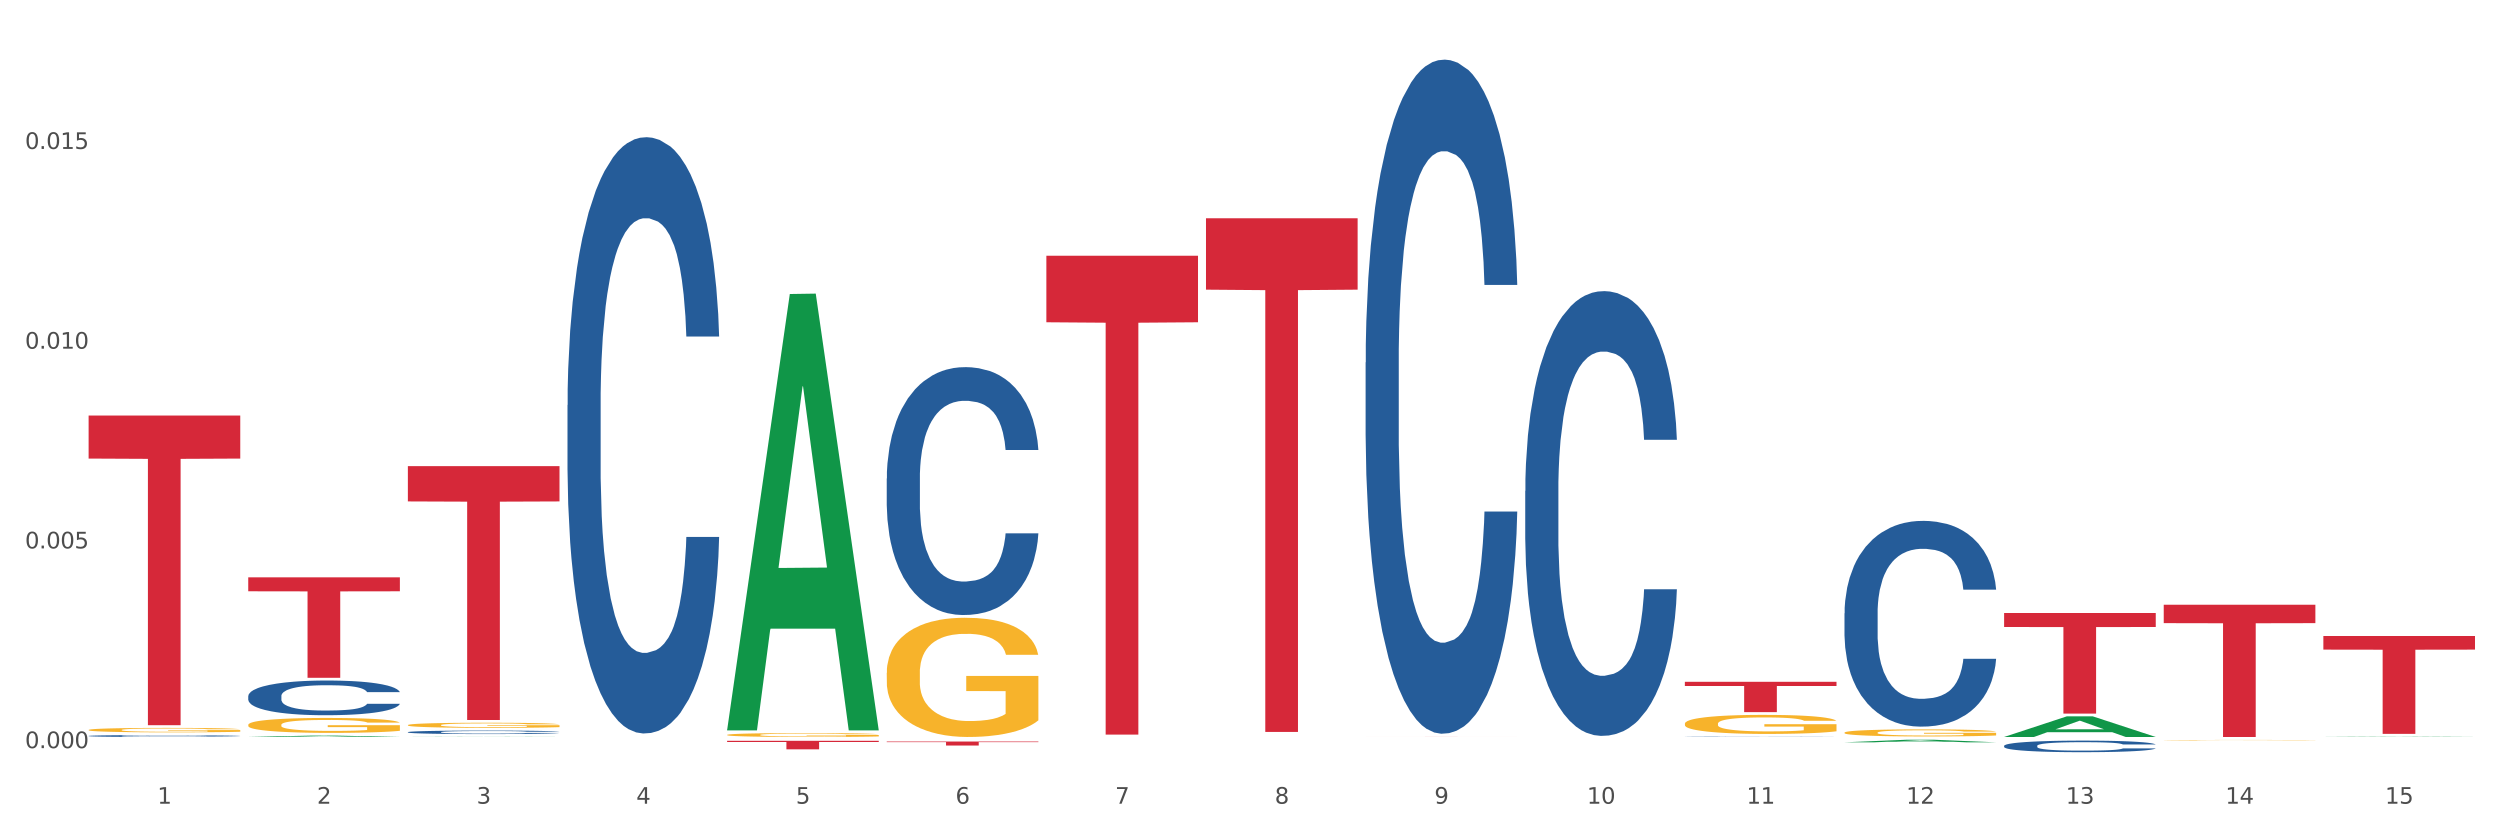 <?xml version="1.0" encoding="utf-8" standalone="no"?>
<!DOCTYPE svg PUBLIC "-//W3C//DTD SVG 1.1//EN"
  "http://www.w3.org/Graphics/SVG/1.1/DTD/svg11.dtd">
<svg xmlns:xlink="http://www.w3.org/1999/xlink" width="1080pt" height="360pt" viewBox="0 0 1080 360" xmlns="http://www.w3.org/2000/svg" version="1.1">
 <rect x="0" y="0" width="1080" height="360" fill="#333333" stroke="none"/>
 <defs>
  <style type="text/css">*{stroke-linejoin: round; stroke-linecap: butt}</style>
 </defs>
 <g id="figure_1">
  <g id="patch_1">
   <path d="M 0 360 
L 1080 360 
L 1080 0 
L 0 0 
z
" style="fill: #ffffff; stroke: #ffffff; stroke-linejoin: miter"/>
  </g>
  <g id="axes_1">
   <g id="matplotlib.axis_1">
    <g id="xtick_1">
     <g id="text_1">
      <!-- 1 -->
      <g style="fill: #4d4d4d" transform="translate(67.984 347.204) scale(0.096 -0.096)">
       <defs>
        <path id="DejaVuSans-31" d="M 794 531 
L 1825 531 
L 1825 4091 
L 703 3866 
L 703 4441 
L 1819 4666 
L 2450 4666 
L 2450 531 
L 3481 531 
L 3481 0 
L 794 0 
L 794 531 
z
" transform="scale(0.016)"/>
       </defs>
       <use xlink:href="#DejaVuSans-31"/>
      </g>
     </g>
    </g>
    <g id="xtick_2">
     <g id="text_2">
      <!-- 2 -->
      <g style="fill: #4d4d4d" transform="translate(136.942 347.204) scale(0.096 -0.096)">
       <defs>
        <path id="DejaVuSans-32" d="M 1228 531 
L 3431 531 
L 3431 0 
L 469 0 
L 469 531 
Q 828 903 1448 1529 
Q 2069 2156 2228 2338 
Q 2531 2678 2651 2914 
Q 2772 3150 2772 3378 
Q 2772 3750 2511 3984 
Q 2250 4219 1831 4219 
Q 1534 4219 1204 4116 
Q 875 4013 500 3803 
L 500 4441 
Q 881 4594 1212 4672 
Q 1544 4750 1819 4750 
Q 2544 4750 2975 4387 
Q 3406 4025 3406 3419 
Q 3406 3131 3298 2873 
Q 3191 2616 2906 2266 
Q 2828 2175 2409 1742 
Q 1991 1309 1228 531 
z
" transform="scale(0.016)"/>
       </defs>
       <use xlink:href="#DejaVuSans-32"/>
      </g>
     </g>
    </g>
    <g id="xtick_3">
     <g id="text_3">
      <!-- 3 -->
      <g style="fill: #4d4d4d" transform="translate(205.899 347.204) scale(0.096 -0.096)">
       <defs>
        <path id="DejaVuSans-33" d="M 2597 2516 
Q 3050 2419 3304 2112 
Q 3559 1806 3559 1356 
Q 3559 666 3084 287 
Q 2609 -91 1734 -91 
Q 1441 -91 1130 -33 
Q 819 25 488 141 
L 488 750 
Q 750 597 1062 519 
Q 1375 441 1716 441 
Q 2309 441 2620 675 
Q 2931 909 2931 1356 
Q 2931 1769 2642 2001 
Q 2353 2234 1838 2234 
L 1294 2234 
L 1294 2753 
L 1863 2753 
Q 2328 2753 2575 2939 
Q 2822 3125 2822 3475 
Q 2822 3834 2567 4026 
Q 2313 4219 1838 4219 
Q 1578 4219 1281 4162 
Q 984 4106 628 3988 
L 628 4550 
Q 988 4650 1302 4700 
Q 1616 4750 1894 4750 
Q 2613 4750 3031 4423 
Q 3450 4097 3450 3541 
Q 3450 3153 3228 2886 
Q 3006 2619 2597 2516 
z
" transform="scale(0.016)"/>
       </defs>
       <use xlink:href="#DejaVuSans-33"/>
      </g>
     </g>
    </g>
    <g id="xtick_4">
     <g id="text_4">
      <!-- 4 -->
      <g style="fill: #4d4d4d" transform="translate(274.857 347.204) scale(0.096 -0.096)">
       <defs>
        <path id="DejaVuSans-34" d="M 2419 4116 
L 825 1625 
L 2419 1625 
L 2419 4116 
z
M 2253 4666 
L 3047 4666 
L 3047 1625 
L 3713 1625 
L 3713 1100 
L 3047 1100 
L 3047 0 
L 2419 0 
L 2419 1100 
L 313 1100 
L 313 1709 
L 2253 4666 
z
" transform="scale(0.016)"/>
       </defs>
       <use xlink:href="#DejaVuSans-34"/>
      </g>
     </g>
    </g>
    <g id="xtick_5">
     <g id="text_5">
      <!-- 5 -->
      <g style="fill: #4d4d4d" transform="translate(343.815 347.204) scale(0.096 -0.096)">
       <defs>
        <path id="DejaVuSans-35" d="M 691 4666 
L 3169 4666 
L 3169 4134 
L 1269 4134 
L 1269 2991 
Q 1406 3038 1543 3061 
Q 1681 3084 1819 3084 
Q 2600 3084 3056 2656 
Q 3513 2228 3513 1497 
Q 3513 744 3044 326 
Q 2575 -91 1722 -91 
Q 1428 -91 1123 -41 
Q 819 9 494 109 
L 494 744 
Q 775 591 1075 516 
Q 1375 441 1709 441 
Q 2250 441 2565 725 
Q 2881 1009 2881 1497 
Q 2881 1984 2565 2268 
Q 2250 2553 1709 2553 
Q 1456 2553 1204 2497 
Q 953 2441 691 2322 
L 691 4666 
z
" transform="scale(0.016)"/>
       </defs>
       <use xlink:href="#DejaVuSans-35"/>
      </g>
     </g>
    </g>
    <g id="xtick_6">
     <g id="text_6">
      <!-- 6 -->
      <g style="fill: #4d4d4d" transform="translate(412.772 347.204) scale(0.096 -0.096)">
       <defs>
        <path id="DejaVuSans-36" d="M 2113 2584 
Q 1688 2584 1439 2293 
Q 1191 2003 1191 1497 
Q 1191 994 1439 701 
Q 1688 409 2113 409 
Q 2538 409 2786 701 
Q 3034 994 3034 1497 
Q 3034 2003 2786 2293 
Q 2538 2584 2113 2584 
z
M 3366 4563 
L 3366 3988 
Q 3128 4100 2886 4159 
Q 2644 4219 2406 4219 
Q 1781 4219 1451 3797 
Q 1122 3375 1075 2522 
Q 1259 2794 1537 2939 
Q 1816 3084 2150 3084 
Q 2853 3084 3261 2657 
Q 3669 2231 3669 1497 
Q 3669 778 3244 343 
Q 2819 -91 2113 -91 
Q 1303 -91 875 529 
Q 447 1150 447 2328 
Q 447 3434 972 4092 
Q 1497 4750 2381 4750 
Q 2619 4750 2861 4703 
Q 3103 4656 3366 4563 
z
" transform="scale(0.016)"/>
       </defs>
       <use xlink:href="#DejaVuSans-36"/>
      </g>
     </g>
    </g>
    <g id="xtick_7">
     <g id="text_7">
      <!-- 7 -->
      <g style="fill: #4d4d4d" transform="translate(481.73 347.204) scale(0.096 -0.096)">
       <defs>
        <path id="DejaVuSans-37" d="M 525 4666 
L 3525 4666 
L 3525 4397 
L 1831 0 
L 1172 0 
L 2766 4134 
L 525 4134 
L 525 4666 
z
" transform="scale(0.016)"/>
       </defs>
       <use xlink:href="#DejaVuSans-37"/>
      </g>
     </g>
    </g>
    <g id="xtick_8">
     <g id="text_8">
      <!-- 8 -->
      <g style="fill: #4d4d4d" transform="translate(550.688 347.204) scale(0.096 -0.096)">
       <defs>
        <path id="DejaVuSans-38" d="M 2034 2216 
Q 1584 2216 1326 1975 
Q 1069 1734 1069 1313 
Q 1069 891 1326 650 
Q 1584 409 2034 409 
Q 2484 409 2743 651 
Q 3003 894 3003 1313 
Q 3003 1734 2745 1975 
Q 2488 2216 2034 2216 
z
M 1403 2484 
Q 997 2584 770 2862 
Q 544 3141 544 3541 
Q 544 4100 942 4425 
Q 1341 4750 2034 4750 
Q 2731 4750 3128 4425 
Q 3525 4100 3525 3541 
Q 3525 3141 3298 2862 
Q 3072 2584 2669 2484 
Q 3125 2378 3379 2068 
Q 3634 1759 3634 1313 
Q 3634 634 3220 271 
Q 2806 -91 2034 -91 
Q 1263 -91 848 271 
Q 434 634 434 1313 
Q 434 1759 690 2068 
Q 947 2378 1403 2484 
z
M 1172 3481 
Q 1172 3119 1398 2916 
Q 1625 2713 2034 2713 
Q 2441 2713 2670 2916 
Q 2900 3119 2900 3481 
Q 2900 3844 2670 4047 
Q 2441 4250 2034 4250 
Q 1625 4250 1398 4047 
Q 1172 3844 1172 3481 
z
" transform="scale(0.016)"/>
       </defs>
       <use xlink:href="#DejaVuSans-38"/>
      </g>
     </g>
    </g>
    <g id="xtick_9">
     <g id="text_9">
      <!-- 9 -->
      <g style="fill: #4d4d4d" transform="translate(619.645 347.204) scale(0.096 -0.096)">
       <defs>
        <path id="DejaVuSans-39" d="M 703 97 
L 703 672 
Q 941 559 1184 500 
Q 1428 441 1663 441 
Q 2288 441 2617 861 
Q 2947 1281 2994 2138 
Q 2813 1869 2534 1725 
Q 2256 1581 1919 1581 
Q 1219 1581 811 2004 
Q 403 2428 403 3163 
Q 403 3881 828 4315 
Q 1253 4750 1959 4750 
Q 2769 4750 3195 4129 
Q 3622 3509 3622 2328 
Q 3622 1225 3098 567 
Q 2575 -91 1691 -91 
Q 1453 -91 1209 -44 
Q 966 3 703 97 
z
M 1959 2075 
Q 2384 2075 2632 2365 
Q 2881 2656 2881 3163 
Q 2881 3666 2632 3958 
Q 2384 4250 1959 4250 
Q 1534 4250 1286 3958 
Q 1038 3666 1038 3163 
Q 1038 2656 1286 2365 
Q 1534 2075 1959 2075 
z
" transform="scale(0.016)"/>
       </defs>
       <use xlink:href="#DejaVuSans-39"/>
      </g>
     </g>
    </g>
    <g id="xtick_10">
     <g id="text_10">
      <!-- 10 -->
      <g style="fill: #4d4d4d" transform="translate(685.549 347.204) scale(0.096 -0.096)">
       <defs>
        <path id="DejaVuSans-30" d="M 2034 4250 
Q 1547 4250 1301 3770 
Q 1056 3291 1056 2328 
Q 1056 1369 1301 889 
Q 1547 409 2034 409 
Q 2525 409 2770 889 
Q 3016 1369 3016 2328 
Q 3016 3291 2770 3770 
Q 2525 4250 2034 4250 
z
M 2034 4750 
Q 2819 4750 3233 4129 
Q 3647 3509 3647 2328 
Q 3647 1150 3233 529 
Q 2819 -91 2034 -91 
Q 1250 -91 836 529 
Q 422 1150 422 2328 
Q 422 3509 836 4129 
Q 1250 4750 2034 4750 
z
" transform="scale(0.016)"/>
       </defs>
       <use xlink:href="#DejaVuSans-31"/>
       <use xlink:href="#DejaVuSans-30" transform="translate(63.623 0)"/>
      </g>
     </g>
    </g>
    <g id="xtick_11">
     <g id="text_11">
      <!-- 11 -->
      <g style="fill: #4d4d4d" transform="translate(754.506 347.204) scale(0.096 -0.096)">
       <use xlink:href="#DejaVuSans-31"/>
       <use xlink:href="#DejaVuSans-31" transform="translate(63.623 0)"/>
      </g>
     </g>
    </g>
    <g id="xtick_12">
     <g id="text_12">
      <!-- 12 -->
      <g style="fill: #4d4d4d" transform="translate(823.464 347.204) scale(0.096 -0.096)">
       <use xlink:href="#DejaVuSans-31"/>
       <use xlink:href="#DejaVuSans-32" transform="translate(63.623 0)"/>
      </g>
     </g>
    </g>
    <g id="xtick_13">
     <g id="text_13">
      <!-- 13 -->
      <g style="fill: #4d4d4d" transform="translate(892.422 347.204) scale(0.096 -0.096)">
       <use xlink:href="#DejaVuSans-31"/>
       <use xlink:href="#DejaVuSans-33" transform="translate(63.623 0)"/>
      </g>
     </g>
    </g>
    <g id="xtick_14">
     <g id="text_14">
      <!-- 14 -->
      <g style="fill: #4d4d4d" transform="translate(961.379 347.204) scale(0.096 -0.096)">
       <use xlink:href="#DejaVuSans-31"/>
       <use xlink:href="#DejaVuSans-34" transform="translate(63.623 0)"/>
      </g>
     </g>
    </g>
    <g id="xtick_15">
     <g id="text_15">
      <!-- 15 -->
      <g style="fill: #4d4d4d" transform="translate(1030.337 347.204) scale(0.096 -0.096)">
       <use xlink:href="#DejaVuSans-31"/>
       <use xlink:href="#DejaVuSans-35" transform="translate(63.623 0)"/>
      </g>
     </g>
    </g>
    <g id="xtick_16"/>
    <g id="xtick_17"/>
    <g id="xtick_18"/>
    <g id="xtick_19"/>
    <g id="xtick_20"/>
    <g id="xtick_21"/>
    <g id="xtick_22"/>
    <g id="xtick_23"/>
    <g id="xtick_24"/>
    <g id="xtick_25"/>
    <g id="xtick_26"/>
    <g id="xtick_27"/>
    <g id="xtick_28"/>
    <g id="xtick_29"/>
   </g>
   <g id="matplotlib.axis_2">
    <g id="ytick_1">
     <g id="text_16">
      <!-- 0.000 -->
      <g style="fill: #4d4d4d" transform="translate(10.8 323.199) scale(0.096 -0.096)">
       <defs>
        <path id="DejaVuSans-2e" d="M 684 794 
L 1344 794 
L 1344 0 
L 684 0 
L 684 794 
z
" transform="scale(0.016)"/>
       </defs>
       <use xlink:href="#DejaVuSans-30"/>
       <use xlink:href="#DejaVuSans-2e" transform="translate(63.623 0)"/>
       <use xlink:href="#DejaVuSans-30" transform="translate(95.41 0)"/>
       <use xlink:href="#DejaVuSans-30" transform="translate(159.033 0)"/>
       <use xlink:href="#DejaVuSans-30" transform="translate(222.656 0)"/>
      </g>
     </g>
    </g>
    <g id="ytick_2">
     <g id="text_17">
      <!-- 0.005 -->
      <g style="fill: #4d4d4d" transform="translate(10.8 236.915) scale(0.096 -0.096)">
       <use xlink:href="#DejaVuSans-30"/>
       <use xlink:href="#DejaVuSans-2e" transform="translate(63.623 0)"/>
       <use xlink:href="#DejaVuSans-30" transform="translate(95.41 0)"/>
       <use xlink:href="#DejaVuSans-30" transform="translate(159.033 0)"/>
       <use xlink:href="#DejaVuSans-35" transform="translate(222.656 0)"/>
      </g>
     </g>
    </g>
    <g id="ytick_3">
     <g id="text_18">
      <!-- 0.010 -->
      <g style="fill: #4d4d4d" transform="translate(10.8 150.631) scale(0.096 -0.096)">
       <use xlink:href="#DejaVuSans-30"/>
       <use xlink:href="#DejaVuSans-2e" transform="translate(63.623 0)"/>
       <use xlink:href="#DejaVuSans-30" transform="translate(95.41 0)"/>
       <use xlink:href="#DejaVuSans-31" transform="translate(159.033 0)"/>
       <use xlink:href="#DejaVuSans-30" transform="translate(222.656 0)"/>
      </g>
     </g>
    </g>
    <g id="ytick_4">
     <g id="text_19">
      <!-- 0.015 -->
      <g style="fill: #4d4d4d" transform="translate(10.8 64.347) scale(0.096 -0.096)">
       <use xlink:href="#DejaVuSans-30"/>
       <use xlink:href="#DejaVuSans-2e" transform="translate(63.623 0)"/>
       <use xlink:href="#DejaVuSans-30" transform="translate(95.41 0)"/>
       <use xlink:href="#DejaVuSans-31" transform="translate(159.033 0)"/>
       <use xlink:href="#DejaVuSans-35" transform="translate(222.656 0)"/>
      </g>
     </g>
    </g>
    <g id="ytick_5"/>
    <g id="ytick_6"/>
    <g id="ytick_7"/>
    <g id="ytick_8"/>
   </g>
   <g id="PolyCollection_1">
    <path d="M 107.241 318.375 
L 107.308 318.375 
L 134.323 317.782 
L 145.533 317.781 
L 172.75 318.376 
L 159.784 318.376 
L 153.908 318.238 
L 126.016 318.238 
L 125.813 318.24 
L 120.14 318.376 
L 107.241 318.376 
L 107.241 318.375 
L 129.527 318.155 
L 150.396 318.155 
L 140.063 317.908 
L 139.928 317.907 
L 139.793 317.909 
L 129.46 318.155 
L 129.527 318.155 
L 107.241 318.375 
z
" clip-path="url(#p878bf3e646)" style="fill: #109648"/>
    <path d="M 107.241 300.722 
L 107.318 300.708 
L 107.318 300.325 
L 107.55 299.805 
L 108.402 298.846 
L 109.486 298.121 
L 111.345 297.272 
L 112.351 296.916 
L 113.668 296.519 
L 116.378 295.876 
L 119.475 295.328 
L 121.644 295.027 
L 123.27 294.835 
L 126.909 294.493 
L 129 294.342 
L 131.168 294.219 
L 133.026 294.137 
L 136.124 294.041 
L 138.602 294 
L 141.467 293.986 
L 143.867 294 
L 147.042 294.055 
L 151.688 294.219 
L 153.469 294.315 
L 155.87 294.479 
L 158.348 294.698 
L 160.361 294.917 
L 162.684 295.232 
L 165.084 295.643 
L 167.407 296.163 
L 169.034 296.642 
L 170.35 297.149 
L 171.511 297.765 
L 172.363 298.436 
L 172.75 298.997 
L 158.58 298.997 
L 158.193 298.491 
L 157.418 297.943 
L 156.644 297.573 
L 155.792 297.272 
L 154.476 296.93 
L 153.314 296.711 
L 151.378 296.451 
L 149.597 296.286 
L 148.126 296.191 
L 146.345 296.108 
L 142.551 296.026 
L 139.841 296.026 
L 138.137 296.054 
L 136.046 296.122 
L 134.265 296.218 
L 132.175 296.382 
L 130.549 296.56 
L 128.922 296.793 
L 127.993 296.957 
L 126.599 297.258 
L 125.67 297.505 
L 124.431 297.929 
L 123.734 298.23 
L 122.495 299.011 
L 121.953 299.586 
L 121.721 299.983 
L 121.566 300.421 
L 121.566 302.557 
L 122.031 303.515 
L 122.418 303.926 
L 123.037 304.391 
L 124.199 304.994 
L 125.902 305.582 
L 127.683 306.007 
L 129.155 306.267 
L 130.549 306.459 
L 131.942 306.609 
L 133.646 306.746 
L 135.04 306.828 
L 137.13 306.91 
L 139.608 306.951 
L 141.544 306.951 
L 145.493 306.883 
L 147.274 306.814 
L 148.978 306.719 
L 150.836 306.568 
L 152.308 306.404 
L 153.159 306.281 
L 154.553 306.02 
L 155.637 305.747 
L 156.567 305.432 
L 157.186 305.158 
L 157.883 304.747 
L 158.425 304.282 
L 158.58 304.035 
L 172.75 304.035 
L 172.441 304.528 
L 171.899 305.007 
L 170.815 305.651 
L 169.963 306.02 
L 168.646 306.472 
L 167.253 306.856 
L 165.317 307.28 
L 163.536 307.595 
L 161.677 307.869 
L 159.664 308.115 
L 156.025 308.457 
L 154.708 308.553 
L 151.92 308.717 
L 149.752 308.813 
L 146.577 308.909 
L 143.325 308.964 
L 139.918 308.978 
L 136.898 308.95 
L 133.568 308.868 
L 131.478 308.786 
L 129.155 308.663 
L 126.444 308.471 
L 123.889 308.238 
L 121.489 307.964 
L 119.243 307.65 
L 117.152 307.294 
L 114.442 306.705 
L 112.429 306.13 
L 110.958 305.596 
L 109.951 305.144 
L 108.944 304.569 
L 108.402 304.172 
L 107.55 303.214 
L 107.241 302.324 
L 107.241 300.722 
z
" clip-path="url(#p878bf3e646)" style="fill: #255c99"/>
    <path d="M 38.283 317.922 
L 38.36 317.922 
L 38.36 317.901 
L 38.593 317.872 
L 39.445 317.819 
L 40.529 317.779 
L 42.387 317.733 
L 43.394 317.713 
L 44.71 317.691 
L 47.42 317.656 
L 50.518 317.626 
L 52.686 317.609 
L 54.312 317.599 
L 57.951 317.58 
L 60.042 317.572 
L 62.21 317.565 
L 64.069 317.56 
L 67.166 317.555 
L 69.644 317.553 
L 72.509 317.552 
L 74.91 317.553 
L 78.084 317.556 
L 82.731 317.565 
L 84.512 317.57 
L 86.912 317.579 
L 89.39 317.591 
L 91.403 317.603 
L 93.726 317.621 
L 96.127 317.643 
L 98.45 317.672 
L 100.076 317.698 
L 101.392 317.726 
L 102.554 317.76 
L 103.406 317.797 
L 103.793 317.828 
L 89.622 317.828 
L 89.235 317.8 
L 88.461 317.77 
L 87.686 317.749 
L 86.835 317.733 
L 85.518 317.714 
L 84.357 317.702 
L 82.421 317.688 
L 80.64 317.679 
L 79.169 317.673 
L 77.388 317.669 
L 73.593 317.664 
L 70.883 317.664 
L 69.179 317.666 
L 67.089 317.67 
L 65.308 317.675 
L 63.217 317.684 
L 61.591 317.694 
L 59.965 317.706 
L 59.036 317.715 
L 57.642 317.732 
L 56.712 317.746 
L 55.474 317.769 
L 54.777 317.785 
L 53.538 317.828 
L 52.996 317.86 
L 52.763 317.882 
L 52.608 317.906 
L 52.608 318.023 
L 53.073 318.076 
L 53.46 318.099 
L 54.08 318.124 
L 55.241 318.157 
L 56.945 318.19 
L 58.726 318.213 
L 60.197 318.227 
L 61.591 318.238 
L 62.985 318.246 
L 64.688 318.254 
L 66.082 318.258 
L 68.173 318.263 
L 70.651 318.265 
L 72.587 318.265 
L 76.536 318.261 
L 78.317 318.257 
L 80.02 318.252 
L 81.879 318.244 
L 83.35 318.235 
L 84.202 318.228 
L 85.596 318.214 
L 86.68 318.199 
L 87.609 318.181 
L 88.228 318.166 
L 88.925 318.144 
L 89.467 318.118 
L 89.622 318.105 
L 103.793 318.105 
L 103.483 318.132 
L 102.941 318.158 
L 101.857 318.193 
L 101.005 318.214 
L 99.689 318.239 
L 98.295 318.26 
L 96.359 318.283 
L 94.578 318.3 
L 92.72 318.315 
L 90.706 318.329 
L 87.067 318.348 
L 85.75 318.353 
L 82.963 318.362 
L 80.795 318.367 
L 77.62 318.373 
L 74.368 318.376 
L 70.96 318.376 
L 67.94 318.375 
L 64.611 318.37 
L 62.52 318.366 
L 60.197 318.359 
L 57.487 318.349 
L 54.931 318.336 
L 52.531 318.321 
L 50.285 318.303 
L 48.195 318.284 
L 45.484 318.251 
L 43.471 318.22 
L 42 318.19 
L 40.993 318.166 
L 39.987 318.134 
L 39.445 318.112 
L 38.593 318.059 
L 38.283 318.011 
L 38.283 317.922 
z
" clip-path="url(#p878bf3e646)" style="fill: #255c99"/>
    <path d="M 107.241 249.403 
L 172.75 249.403 
L 172.75 255.435 
L 146.981 255.476 
L 146.981 292.811 
L 132.855 292.811 
L 132.855 255.476 
L 107.241 255.435 
L 107.241 249.443 
L 107.241 249.403 
z
" clip-path="url(#p878bf3e646)" style="fill: #d62839"/>
    <path d="M 107.241 313.135 
L 107.318 313.129 
L 107.318 312.917 
L 107.473 312.734 
L 108.246 312.292 
L 109.406 311.927 
L 110.257 311.732 
L 111.108 311.573 
L 112.113 311.414 
L 113.351 311.249 
L 115.594 311.007 
L 116.986 310.884 
L 118.687 310.754 
L 121.781 310.565 
L 124.024 310.459 
L 126.344 310.371 
L 130.134 310.265 
L 132.609 310.218 
L 135.239 310.182 
L 138.41 310.159 
L 140.808 310.153 
L 146.067 310.17 
L 150.553 310.223 
L 152.719 310.265 
L 155.503 310.335 
L 156.972 310.383 
L 159.37 310.477 
L 161.845 310.601 
L 163.547 310.707 
L 166.099 310.907 
L 168.032 311.108 
L 169.811 311.355 
L 170.74 311.526 
L 171.436 311.685 
L 172.054 311.868 
L 172.673 312.157 
L 158.751 312.157 
L 158.21 311.95 
L 157.359 311.756 
L 156.122 311.567 
L 155.039 311.449 
L 153.183 311.302 
L 151.481 311.208 
L 149.702 311.137 
L 147.537 311.078 
L 145.835 311.049 
L 143.437 311.025 
L 138.719 311.031 
L 135.548 311.078 
L 133.383 311.137 
L 131.991 311.19 
L 130.753 311.249 
L 129.361 311.331 
L 127.737 311.455 
L 126.576 311.567 
L 125.416 311.709 
L 124.488 311.85 
L 123.637 312.015 
L 122.941 312.192 
L 122.4 312.375 
L 121.936 312.599 
L 121.549 312.97 
L 121.549 313.777 
L 121.704 313.96 
L 122.091 314.202 
L 122.555 314.384 
L 123.328 314.602 
L 124.024 314.75 
L 125.339 314.962 
L 126.809 315.139 
L 127.969 315.251 
L 129.129 315.345 
L 131.14 315.475 
L 133.383 315.581 
L 135.316 315.646 
L 137.946 315.705 
L 139.725 315.728 
L 141.272 315.74 
L 145.062 315.74 
L 147.769 315.722 
L 150.785 315.681 
L 153.105 315.628 
L 155.039 315.563 
L 157.204 315.457 
L 158.597 315.357 
L 158.597 314.125 
L 141.581 314.119 
L 141.581 313.3 
L 172.75 313.3 
L 172.75 315.705 
L 171.436 315.828 
L 169.966 315.94 
L 168.419 316.041 
L 166.099 316.164 
L 163.315 316.282 
L 160.84 316.365 
L 158.21 316.435 
L 155.116 316.5 
L 151.094 316.559 
L 148.619 316.583 
L 145.526 316.6 
L 141.89 316.606 
L 138.719 316.595 
L 135.626 316.565 
L 132.377 316.512 
L 129.206 316.435 
L 126.809 316.359 
L 124.411 316.264 
L 121.859 316.141 
L 119.848 316.023 
L 118.301 315.917 
L 116.599 315.781 
L 114.743 315.604 
L 113.351 315.445 
L 112.113 315.28 
L 110.798 315.068 
L 109.87 314.885 
L 108.942 314.655 
L 108.401 314.485 
L 107.782 314.219 
L 107.318 313.848 
L 107.241 313.135 
z
" clip-path="url(#p878bf3e646)" style="fill: #f7b32b"/>
    <path d="M 176.198 313.243 
L 176.276 313.241 
L 176.276 313.168 
L 176.43 313.106 
L 177.204 312.954 
L 178.364 312.829 
L 179.215 312.763 
L 180.065 312.708 
L 181.071 312.654 
L 182.308 312.597 
L 184.551 312.515 
L 185.944 312.472 
L 187.645 312.428 
L 190.739 312.364 
L 192.982 312.327 
L 195.302 312.297 
L 199.092 312.261 
L 201.567 312.245 
L 204.197 312.232 
L 207.368 312.224 
L 209.765 312.222 
L 215.025 312.228 
L 219.511 312.247 
L 221.676 312.261 
L 224.461 312.285 
L 225.93 312.301 
L 228.328 312.333 
L 230.803 312.376 
L 232.504 312.412 
L 235.057 312.48 
L 236.99 312.549 
L 238.769 312.634 
L 239.697 312.692 
L 240.393 312.747 
L 241.012 312.809 
L 241.631 312.908 
L 227.709 312.908 
L 227.168 312.837 
L 226.317 312.771 
L 225.079 312.706 
L 223.996 312.666 
L 222.14 312.616 
L 220.439 312.583 
L 218.66 312.559 
L 216.494 312.539 
L 214.793 312.529 
L 212.395 312.521 
L 207.677 312.523 
L 204.506 312.539 
L 202.34 312.559 
L 200.948 312.577 
L 199.711 312.597 
L 198.319 312.626 
L 196.694 312.668 
L 195.534 312.706 
L 194.374 312.755 
L 193.446 312.803 
L 192.595 312.86 
L 191.899 312.92 
L 191.358 312.983 
L 190.894 313.059 
L 190.507 313.186 
L 190.507 313.462 
L 190.662 313.525 
L 191.048 313.608 
L 191.512 313.67 
L 192.286 313.745 
L 192.982 313.795 
L 194.297 313.868 
L 195.766 313.928 
L 196.926 313.966 
L 198.086 313.999 
L 200.097 314.043 
L 202.34 314.079 
L 204.274 314.102 
L 206.904 314.122 
L 208.683 314.13 
L 210.229 314.134 
L 214.019 314.134 
L 216.726 314.128 
L 219.743 314.114 
L 222.063 314.096 
L 223.996 314.073 
L 226.162 314.037 
L 227.554 314.003 
L 227.554 313.581 
L 210.539 313.579 
L 210.539 313.299 
L 241.708 313.299 
L 241.708 314.122 
L 240.393 314.164 
L 238.924 314.202 
L 237.377 314.237 
L 235.057 314.279 
L 232.272 314.319 
L 229.797 314.348 
L 227.168 314.372 
L 224.074 314.394 
L 220.052 314.414 
L 217.577 314.422 
L 214.483 314.428 
L 210.848 314.43 
L 207.677 314.426 
L 204.583 314.416 
L 201.335 314.398 
L 198.164 314.372 
L 195.766 314.346 
L 193.369 314.313 
L 190.816 314.271 
L 188.805 314.231 
L 187.258 314.194 
L 185.557 314.148 
L 183.701 314.087 
L 182.308 314.033 
L 181.071 313.977 
L 179.756 313.904 
L 178.828 313.841 
L 177.9 313.763 
L 177.358 313.704 
L 176.74 313.614 
L 176.276 313.487 
L 176.198 313.243 
z
" clip-path="url(#p878bf3e646)" style="fill: #f7b32b"/>
    <path d="M 314.114 317.472 
L 314.191 317.47 
L 314.191 317.415 
L 314.346 317.367 
L 315.119 317.252 
L 316.279 317.157 
L 317.13 317.106 
L 317.981 317.065 
L 318.986 317.023 
L 320.224 316.98 
L 322.467 316.917 
L 323.859 316.885 
L 325.56 316.851 
L 328.654 316.802 
L 330.897 316.774 
L 333.217 316.751 
L 337.007 316.724 
L 339.482 316.711 
L 342.112 316.702 
L 345.283 316.696 
L 347.681 316.694 
L 352.94 316.699 
L 357.426 316.713 
L 359.591 316.724 
L 362.376 316.742 
L 363.845 316.754 
L 366.243 316.779 
L 368.718 316.811 
L 370.42 316.839 
L 372.972 316.891 
L 374.905 316.943 
L 376.684 317.008 
L 377.612 317.052 
L 378.309 317.094 
L 378.927 317.141 
L 379.546 317.217 
L 365.624 317.217 
L 365.083 317.163 
L 364.232 317.112 
L 362.995 317.063 
L 361.912 317.032 
L 360.056 316.994 
L 358.354 316.969 
L 356.575 316.951 
L 354.409 316.936 
L 352.708 316.928 
L 350.31 316.922 
L 345.592 316.923 
L 342.421 316.936 
L 340.256 316.951 
L 338.863 316.965 
L 337.626 316.98 
L 336.234 317.002 
L 334.61 317.034 
L 333.449 317.063 
L 332.289 317.1 
L 331.361 317.137 
L 330.51 317.18 
L 329.814 317.226 
L 329.273 317.274 
L 328.809 317.332 
L 328.422 317.429 
L 328.422 317.639 
L 328.577 317.687 
L 328.964 317.75 
L 329.428 317.797 
L 330.201 317.854 
L 330.897 317.893 
L 332.212 317.948 
L 333.681 317.994 
L 334.842 318.023 
L 336.002 318.048 
L 338.013 318.081 
L 340.256 318.109 
L 342.189 318.126 
L 344.819 318.141 
L 346.598 318.148 
L 348.145 318.151 
L 351.935 318.151 
L 354.642 318.146 
L 357.658 318.135 
L 359.978 318.121 
L 361.912 318.105 
L 364.077 318.077 
L 365.47 318.051 
L 365.47 317.73 
L 348.454 317.728 
L 348.454 317.515 
L 379.623 317.515 
L 379.623 318.141 
L 378.309 318.174 
L 376.839 318.203 
L 375.292 318.229 
L 372.972 318.261 
L 370.188 318.292 
L 367.713 318.313 
L 365.083 318.332 
L 361.989 318.349 
L 357.967 318.364 
L 355.492 318.37 
L 352.399 318.375 
L 348.763 318.376 
L 345.592 318.373 
L 342.499 318.366 
L 339.25 318.352 
L 336.079 318.332 
L 333.681 318.312 
L 331.284 318.287 
L 328.732 318.255 
L 326.721 318.224 
L 325.174 318.197 
L 323.472 318.161 
L 321.616 318.115 
L 320.224 318.074 
L 318.986 318.031 
L 317.671 317.975 
L 316.743 317.928 
L 315.815 317.868 
L 315.274 317.823 
L 314.655 317.754 
L 314.191 317.658 
L 314.114 317.472 
z
" clip-path="url(#p878bf3e646)" style="fill: #f7b32b"/>
    <path d="M 383.071 290.671 
L 383.149 290.624 
L 383.149 288.931 
L 383.303 287.473 
L 384.077 283.945 
L 385.237 281.029 
L 386.088 279.477 
L 386.938 278.207 
L 387.944 276.937 
L 389.181 275.62 
L 391.424 273.691 
L 392.817 272.703 
L 394.518 271.668 
L 397.612 270.163 
L 399.855 269.317 
L 402.175 268.611 
L 405.965 267.764 
L 408.44 267.388 
L 411.07 267.106 
L 414.241 266.918 
L 416.638 266.871 
L 421.898 267.012 
L 426.384 267.435 
L 428.549 267.764 
L 431.334 268.329 
L 432.803 268.705 
L 435.201 269.458 
L 437.676 270.446 
L 439.377 271.292 
L 441.93 272.891 
L 443.863 274.491 
L 445.642 276.466 
L 446.57 277.83 
L 447.266 279.1 
L 447.885 280.559 
L 448.504 282.863 
L 434.582 282.863 
L 434.041 281.217 
L 433.19 279.665 
L 431.952 278.16 
L 430.869 277.219 
L 429.013 276.043 
L 427.312 275.29 
L 425.533 274.726 
L 423.367 274.256 
L 421.666 274.02 
L 419.268 273.832 
L 414.55 273.879 
L 411.379 274.256 
L 409.213 274.726 
L 407.821 275.149 
L 406.584 275.62 
L 405.191 276.278 
L 403.567 277.266 
L 402.407 278.16 
L 401.247 279.289 
L 400.319 280.417 
L 399.468 281.734 
L 398.772 283.146 
L 398.231 284.604 
L 397.767 286.391 
L 397.38 289.354 
L 397.38 295.799 
L 397.534 297.257 
L 397.921 299.185 
L 398.385 300.643 
L 399.159 302.384 
L 399.855 303.56 
L 401.17 305.253 
L 402.639 306.664 
L 403.799 307.558 
L 404.959 308.31 
L 406.97 309.345 
L 409.213 310.192 
L 411.147 310.709 
L 413.777 311.18 
L 415.555 311.368 
L 417.102 311.462 
L 420.892 311.462 
L 423.599 311.321 
L 426.616 310.992 
L 428.936 310.568 
L 430.869 310.051 
L 433.035 309.204 
L 434.427 308.405 
L 434.427 298.574 
L 417.412 298.527 
L 417.412 291.989 
L 448.581 291.989 
L 448.581 311.18 
L 447.266 312.167 
L 445.797 313.061 
L 444.25 313.861 
L 441.93 314.849 
L 439.145 315.789 
L 436.67 316.448 
L 434.041 317.012 
L 430.947 317.53 
L 426.925 318 
L 424.45 318.188 
L 421.356 318.329 
L 417.721 318.376 
L 414.55 318.282 
L 411.456 318.047 
L 408.208 317.624 
L 405.037 317.012 
L 402.639 316.401 
L 400.242 315.648 
L 397.689 314.66 
L 395.678 313.72 
L 394.131 312.873 
L 392.43 311.791 
L 390.574 310.38 
L 389.181 309.11 
L 387.944 307.793 
L 386.629 306.1 
L 385.701 304.642 
L 384.773 302.807 
L 384.231 301.443 
L 383.613 299.326 
L 383.149 296.363 
L 383.071 290.671 
z
" clip-path="url(#p878bf3e646)" style="fill: #f7b32b"/>
    <path d="M 727.86 312.633 
L 727.937 312.625 
L 727.937 312.355 
L 728.092 312.122 
L 728.865 311.558 
L 730.025 311.092 
L 730.876 310.844 
L 731.727 310.641 
L 732.732 310.438 
L 733.97 310.227 
L 736.213 309.919 
L 737.605 309.761 
L 739.306 309.596 
L 742.4 309.355 
L 744.643 309.22 
L 746.963 309.107 
L 750.753 308.972 
L 753.228 308.912 
L 755.858 308.867 
L 759.029 308.837 
L 761.427 308.829 
L 766.686 308.852 
L 771.172 308.919 
L 773.337 308.972 
L 776.122 309.062 
L 777.591 309.122 
L 779.989 309.243 
L 782.464 309.4 
L 784.166 309.536 
L 786.718 309.791 
L 788.651 310.047 
L 790.43 310.363 
L 791.358 310.581 
L 792.055 310.784 
L 792.673 311.017 
L 793.292 311.385 
L 779.37 311.385 
L 778.829 311.122 
L 777.978 310.874 
L 776.741 310.633 
L 775.658 310.483 
L 773.802 310.295 
L 772.1 310.175 
L 770.321 310.084 
L 768.155 310.009 
L 766.454 309.972 
L 764.056 309.942 
L 759.338 309.949 
L 756.167 310.009 
L 754.002 310.084 
L 752.609 310.152 
L 751.372 310.227 
L 749.98 310.333 
L 748.356 310.49 
L 747.195 310.633 
L 746.035 310.814 
L 745.107 310.994 
L 744.256 311.204 
L 743.56 311.43 
L 743.019 311.663 
L 742.555 311.949 
L 742.168 312.422 
L 742.168 313.452 
L 742.323 313.685 
L 742.71 313.993 
L 743.174 314.226 
L 743.947 314.504 
L 744.643 314.692 
L 745.958 314.963 
L 747.427 315.188 
L 748.588 315.331 
L 749.748 315.451 
L 751.759 315.617 
L 754.002 315.752 
L 755.935 315.835 
L 758.565 315.91 
L 760.344 315.94 
L 761.891 315.955 
L 765.68 315.955 
L 768.387 315.932 
L 771.404 315.88 
L 773.724 315.812 
L 775.658 315.73 
L 777.823 315.594 
L 779.216 315.466 
L 779.216 313.895 
L 762.2 313.888 
L 762.2 312.843 
L 793.369 312.843 
L 793.369 315.91 
L 792.055 316.068 
L 790.585 316.211 
L 789.038 316.338 
L 786.718 316.496 
L 783.933 316.647 
L 781.458 316.752 
L 778.829 316.842 
L 775.735 316.925 
L 771.713 317 
L 769.238 317.03 
L 766.145 317.052 
L 762.509 317.06 
L 759.338 317.045 
L 756.245 317.007 
L 752.996 316.94 
L 749.825 316.842 
L 747.427 316.744 
L 745.03 316.624 
L 742.477 316.466 
L 740.467 316.316 
L 738.92 316.181 
L 737.218 316.008 
L 735.362 315.782 
L 733.97 315.579 
L 732.732 315.369 
L 731.417 315.098 
L 730.489 314.865 
L 729.561 314.572 
L 729.02 314.354 
L 728.401 314.016 
L 727.937 313.542 
L 727.86 312.633 
z
" clip-path="url(#p878bf3e646)" style="fill: #f7b32b"/>
    <path d="M 796.817 316.502 
L 796.895 316.5 
L 796.895 316.399 
L 797.049 316.312 
L 797.823 316.102 
L 798.983 315.929 
L 799.834 315.836 
L 800.684 315.761 
L 801.69 315.685 
L 802.927 315.607 
L 805.17 315.492 
L 806.563 315.433 
L 808.264 315.371 
L 811.358 315.282 
L 813.601 315.231 
L 815.921 315.189 
L 819.711 315.139 
L 822.186 315.117 
L 824.816 315.1 
L 827.987 315.089 
L 830.384 315.086 
L 835.644 315.094 
L 840.129 315.12 
L 842.295 315.139 
L 845.079 315.173 
L 846.549 315.195 
L 848.947 315.24 
L 851.422 315.299 
L 853.123 315.349 
L 855.676 315.444 
L 857.609 315.539 
L 859.388 315.657 
L 860.316 315.738 
L 861.012 315.814 
L 861.631 315.901 
L 862.25 316.038 
L 848.328 316.038 
L 847.786 315.94 
L 846.936 315.847 
L 845.698 315.758 
L 844.615 315.702 
L 842.759 315.632 
L 841.058 315.587 
L 839.279 315.553 
L 837.113 315.525 
L 835.412 315.511 
L 833.014 315.5 
L 828.296 315.503 
L 825.125 315.525 
L 822.959 315.553 
L 821.567 315.579 
L 820.33 315.607 
L 818.937 315.646 
L 817.313 315.705 
L 816.153 315.758 
L 814.993 315.825 
L 814.065 315.892 
L 813.214 315.971 
L 812.518 316.055 
L 811.977 316.141 
L 811.512 316.248 
L 811.126 316.424 
L 811.126 316.808 
L 811.28 316.894 
L 811.667 317.009 
L 812.131 317.096 
L 812.905 317.2 
L 813.601 317.27 
L 814.916 317.37 
L 816.385 317.454 
L 817.545 317.508 
L 818.705 317.552 
L 820.716 317.614 
L 822.959 317.664 
L 824.893 317.695 
L 827.523 317.723 
L 829.301 317.734 
L 830.848 317.74 
L 834.638 317.74 
L 837.345 317.732 
L 840.362 317.712 
L 842.682 317.687 
L 844.615 317.656 
L 846.781 317.606 
L 848.173 317.558 
L 848.173 316.973 
L 831.158 316.97 
L 831.158 316.581 
L 862.327 316.581 
L 862.327 317.723 
L 861.012 317.782 
L 859.543 317.835 
L 857.996 317.883 
L 855.676 317.941 
L 852.891 317.997 
L 850.416 318.037 
L 847.786 318.07 
L 844.693 318.101 
L 840.671 318.129 
L 838.196 318.14 
L 835.102 318.149 
L 831.467 318.151 
L 828.296 318.146 
L 825.202 318.132 
L 821.954 318.107 
L 818.783 318.07 
L 816.385 318.034 
L 813.987 317.989 
L 811.435 317.93 
L 809.424 317.874 
L 807.877 317.824 
L 806.176 317.76 
L 804.32 317.676 
L 802.927 317.6 
L 801.69 317.522 
L 800.375 317.421 
L 799.447 317.334 
L 798.519 317.225 
L 797.977 317.144 
L 797.359 317.018 
L 796.895 316.841 
L 796.817 316.502 
z
" clip-path="url(#p878bf3e646)" style="fill: #f7b32b"/>
    <path d="M 176.198 316.285 
L 176.276 316.284 
L 176.276 316.245 
L 176.508 316.193 
L 177.36 316.096 
L 178.444 316.023 
L 180.302 315.937 
L 181.309 315.901 
L 182.625 315.861 
L 185.336 315.796 
L 188.433 315.741 
L 190.601 315.71 
L 192.227 315.691 
L 195.867 315.657 
L 197.957 315.641 
L 200.126 315.629 
L 201.984 315.621 
L 205.081 315.611 
L 207.559 315.607 
L 210.424 315.605 
L 212.825 315.607 
L 216 315.612 
L 220.646 315.629 
L 222.427 315.639 
L 224.827 315.655 
L 227.305 315.677 
L 229.319 315.699 
L 231.642 315.731 
L 234.042 315.773 
L 236.365 315.825 
L 237.991 315.873 
L 239.308 315.925 
L 240.469 315.987 
L 241.321 316.055 
L 241.708 316.111 
L 227.538 316.111 
L 227.15 316.06 
L 226.376 316.005 
L 225.602 315.967 
L 224.75 315.937 
L 223.433 315.902 
L 222.272 315.88 
L 220.336 315.854 
L 218.555 315.838 
L 217.084 315.828 
L 215.303 315.82 
L 211.509 315.811 
L 208.798 315.811 
L 207.095 315.814 
L 205.004 315.821 
L 203.223 315.831 
L 201.132 315.847 
L 199.506 315.865 
L 197.88 315.889 
L 196.951 315.905 
L 195.557 315.936 
L 194.628 315.961 
L 193.389 316.003 
L 192.692 316.034 
L 191.453 316.113 
L 190.911 316.171 
L 190.679 316.211 
L 190.524 316.255 
L 190.524 316.47 
L 190.988 316.567 
L 191.376 316.609 
L 191.995 316.656 
L 193.157 316.716 
L 194.86 316.776 
L 196.641 316.819 
L 198.112 316.845 
L 199.506 316.864 
L 200.9 316.88 
L 202.604 316.893 
L 203.997 316.902 
L 206.088 316.91 
L 208.566 316.914 
L 210.502 316.914 
L 214.451 316.907 
L 216.232 316.9 
L 217.936 316.891 
L 219.794 316.875 
L 221.265 316.859 
L 222.117 316.846 
L 223.511 316.82 
L 224.595 316.792 
L 225.524 316.761 
L 226.144 316.733 
L 226.841 316.692 
L 227.383 316.645 
L 227.538 316.62 
L 241.708 316.62 
L 241.398 316.669 
L 240.856 316.718 
L 239.772 316.783 
L 238.92 316.82 
L 237.604 316.866 
L 236.21 316.904 
L 234.274 316.947 
L 232.493 316.979 
L 230.635 317.007 
L 228.622 317.032 
L 224.982 317.066 
L 223.666 317.076 
L 220.878 317.092 
L 218.71 317.102 
L 215.535 317.112 
L 212.283 317.117 
L 208.876 317.119 
L 205.856 317.116 
L 202.526 317.108 
L 200.435 317.099 
L 198.112 317.087 
L 195.402 317.067 
L 192.847 317.044 
L 190.446 317.016 
L 188.201 316.985 
L 186.11 316.949 
L 183.4 316.889 
L 181.386 316.831 
L 179.915 316.777 
L 178.909 316.732 
L 177.902 316.674 
L 177.36 316.634 
L 176.508 316.537 
L 176.198 316.447 
L 176.198 316.285 
z
" clip-path="url(#p878bf3e646)" style="fill: #255c99"/>
    <path d="M 934.733 319.753 
L 934.81 319.753 
L 934.81 319.747 
L 934.965 319.741 
L 935.738 319.727 
L 936.898 319.716 
L 937.749 319.71 
L 938.6 319.705 
L 939.605 319.7 
L 940.843 319.695 
L 943.086 319.688 
L 944.478 319.684 
L 946.179 319.68 
L 949.273 319.674 
L 951.516 319.671 
L 953.836 319.668 
L 957.626 319.665 
L 960.101 319.664 
L 962.731 319.663 
L 965.902 319.662 
L 968.3 319.662 
L 973.559 319.662 
L 978.045 319.664 
L 980.21 319.665 
L 982.995 319.667 
L 984.464 319.669 
L 986.862 319.672 
L 989.337 319.676 
L 991.038 319.679 
L 993.591 319.685 
L 995.524 319.691 
L 997.303 319.699 
L 998.231 319.704 
L 998.928 319.709 
L 999.546 319.714 
L 1000.165 319.723 
L 986.243 319.723 
L 985.702 319.717 
L 984.851 319.711 
L 983.614 319.705 
L 982.531 319.702 
L 980.674 319.697 
L 978.973 319.694 
L 977.194 319.692 
L 975.028 319.69 
L 973.327 319.689 
L 970.929 319.689 
L 966.211 319.689 
L 963.04 319.69 
L 960.875 319.692 
L 959.482 319.694 
L 958.245 319.695 
L 956.853 319.698 
L 955.229 319.702 
L 954.068 319.705 
L 952.908 319.71 
L 951.98 319.714 
L 951.129 319.719 
L 950.433 319.724 
L 949.892 319.73 
L 949.428 319.737 
L 949.041 319.748 
L 949.041 319.773 
L 949.196 319.779 
L 949.582 319.786 
L 950.047 319.792 
L 950.82 319.798 
L 951.516 319.803 
L 952.831 319.809 
L 954.3 319.815 
L 955.461 319.818 
L 956.621 319.821 
L 958.632 319.825 
L 960.875 319.828 
L 962.808 319.83 
L 965.438 319.832 
L 967.217 319.833 
L 968.764 319.833 
L 972.553 319.833 
L 975.26 319.833 
L 978.277 319.831 
L 980.597 319.83 
L 982.531 319.828 
L 984.696 319.825 
L 986.089 319.821 
L 986.089 319.784 
L 969.073 319.784 
L 969.073 319.758 
L 1000.242 319.758 
L 1000.242 319.832 
L 998.928 319.836 
L 997.458 319.839 
L 995.911 319.842 
L 993.591 319.846 
L 990.806 319.85 
L 988.331 319.852 
L 985.702 319.855 
L 982.608 319.857 
L 978.586 319.858 
L 976.111 319.859 
L 973.017 319.86 
L 969.382 319.86 
L 966.211 319.859 
L 963.118 319.859 
L 959.869 319.857 
L 956.698 319.855 
L 954.3 319.852 
L 951.903 319.849 
L 949.35 319.846 
L 947.34 319.842 
L 945.793 319.839 
L 944.091 319.835 
L 942.235 319.829 
L 940.843 319.824 
L 939.605 319.819 
L 938.29 319.813 
L 937.362 319.807 
L 936.434 319.8 
L 935.893 319.795 
L 935.274 319.787 
L 934.81 319.775 
L 934.733 319.753 
z
" clip-path="url(#p878bf3e646)" style="fill: #f7b32b"/>
    <path d="M 934.733 261.258 
L 1000.242 261.258 
L 1000.242 269.196 
L 974.473 269.25 
L 974.473 318.376 
L 960.347 318.376 
L 960.347 269.25 
L 934.733 269.196 
L 934.733 261.312 
L 934.733 261.258 
z
" clip-path="url(#p878bf3e646)" style="fill: #d62839"/>
    <path d="M 865.775 264.822 
L 931.285 264.822 
L 931.285 270.861 
L 905.515 270.902 
L 905.515 308.282 
L 891.389 308.282 
L 891.389 270.902 
L 865.775 270.861 
L 865.775 264.862 
L 865.775 264.822 
z
" clip-path="url(#p878bf3e646)" style="fill: #d62839"/>
    <path d="M 727.86 294.529 
L 793.369 294.529 
L 793.369 296.353 
L 767.6 296.365 
L 767.6 307.654 
L 753.474 307.654 
L 753.474 296.365 
L 727.86 296.353 
L 727.86 294.541 
L 727.86 294.529 
z
" clip-path="url(#p878bf3e646)" style="fill: #d62839"/>
    <path d="M 589.944 318.156 
L 655.454 318.156 
L 655.454 318.159 
L 629.685 318.159 
L 629.685 318.18 
L 615.558 318.18 
L 615.558 318.159 
L 589.944 318.159 
L 589.944 318.156 
L 589.944 318.156 
z
" clip-path="url(#p878bf3e646)" style="fill: #d62839"/>
    <path d="M 520.987 94.297 
L 586.496 94.297 
L 586.496 125.133 
L 560.727 125.342 
L 560.727 316.192 
L 546.601 316.192 
L 546.601 125.342 
L 520.987 125.133 
L 520.987 94.506 
L 520.987 94.297 
z
" clip-path="url(#p878bf3e646)" style="fill: #d62839"/>
    <path d="M 452.029 110.47 
L 517.539 110.47 
L 517.539 139.219 
L 491.769 139.413 
L 491.769 317.341 
L 477.643 317.341 
L 477.643 139.413 
L 452.029 139.219 
L 452.029 110.665 
L 452.029 110.47 
z
" clip-path="url(#p878bf3e646)" style="fill: #d62839"/>
    <path d="M 383.071 320.351 
L 448.581 320.351 
L 448.581 320.592 
L 422.812 320.593 
L 422.812 322.084 
L 408.685 322.084 
L 408.685 320.593 
L 383.071 320.592 
L 383.071 320.353 
L 383.071 320.351 
z
" clip-path="url(#p878bf3e646)" style="fill: #d62839"/>
    <path d="M 314.114 320.023 
L 379.623 320.023 
L 379.623 320.536 
L 353.854 320.54 
L 353.854 323.719 
L 339.728 323.719 
L 339.728 320.54 
L 314.114 320.536 
L 314.114 320.026 
L 314.114 320.023 
z
" clip-path="url(#p878bf3e646)" style="fill: #d62839"/>
    <path d="M 176.198 201.372 
L 241.708 201.372 
L 241.708 216.614 
L 215.939 216.717 
L 215.939 311.047 
L 201.812 311.047 
L 201.812 216.717 
L 176.198 216.614 
L 176.198 201.475 
L 176.198 201.372 
z
" clip-path="url(#p878bf3e646)" style="fill: #d62839"/>
    <path d="M 1003.69 274.762 
L 1069.2 274.762 
L 1069.2 280.636 
L 1043.431 280.676 
L 1043.431 317.036 
L 1029.304 317.036 
L 1029.304 280.676 
L 1003.69 280.636 
L 1003.69 274.801 
L 1003.69 274.762 
z
" clip-path="url(#p878bf3e646)" style="fill: #d62839"/>
    <path d="M 245.156 175.011 
L 245.233 174.776 
L 245.233 168.189 
L 245.466 159.249 
L 246.317 142.781 
L 247.402 130.313 
L 249.26 115.727 
L 250.267 109.611 
L 251.583 102.788 
L 254.293 91.731 
L 257.391 82.321 
L 259.559 77.145 
L 261.185 73.852 
L 264.824 67.971 
L 266.915 65.383 
L 269.083 63.265 
L 270.942 61.854 
L 274.039 60.207 
L 276.517 59.501 
L 279.382 59.266 
L 281.783 59.501 
L 284.957 60.442 
L 289.604 63.265 
L 291.385 64.912 
L 293.785 67.735 
L 296.263 71.499 
L 298.276 75.263 
L 300.599 80.674 
L 303 87.732 
L 305.323 96.672 
L 306.949 104.905 
L 308.265 113.61 
L 309.427 124.196 
L 310.279 135.724 
L 310.666 145.369 
L 296.495 145.369 
L 296.108 136.665 
L 295.334 127.255 
L 294.559 120.903 
L 293.708 115.727 
L 292.391 109.846 
L 291.23 106.082 
L 289.294 101.612 
L 287.513 98.789 
L 286.042 97.142 
L 284.261 95.731 
L 280.466 94.319 
L 277.756 94.319 
L 276.052 94.79 
L 273.962 95.966 
L 272.181 97.613 
L 270.09 100.436 
L 268.464 103.494 
L 266.838 107.493 
L 265.908 110.316 
L 264.515 115.492 
L 263.585 119.727 
L 262.346 127.019 
L 261.65 132.195 
L 260.411 145.605 
L 259.869 155.485 
L 259.636 162.308 
L 259.481 169.836 
L 259.481 206.535 
L 259.946 223.003 
L 260.333 230.061 
L 260.953 238.06 
L 262.114 248.411 
L 263.818 258.527 
L 265.599 265.82 
L 267.07 270.289 
L 268.464 273.583 
L 269.858 276.171 
L 271.561 278.523 
L 272.955 279.935 
L 275.046 281.346 
L 277.524 282.052 
L 279.46 282.052 
L 283.409 280.876 
L 285.19 279.7 
L 286.893 278.053 
L 288.752 275.465 
L 290.223 272.642 
L 291.075 270.525 
L 292.469 266.055 
L 293.553 261.35 
L 294.482 255.939 
L 295.101 251.234 
L 295.798 244.176 
L 296.34 236.178 
L 296.495 231.943 
L 310.666 231.943 
L 310.356 240.412 
L 309.814 248.646 
L 308.73 259.703 
L 307.878 266.055 
L 306.562 273.818 
L 305.168 280.405 
L 303.232 287.698 
L 301.451 293.109 
L 299.593 297.814 
L 297.579 302.049 
L 293.94 307.93 
L 292.623 309.577 
L 289.836 312.4 
L 287.668 314.047 
L 284.493 315.694 
L 281.241 316.635 
L 277.833 316.87 
L 274.813 316.399 
L 271.484 314.988 
L 269.393 313.576 
L 267.07 311.459 
L 264.36 308.165 
L 261.804 304.166 
L 259.404 299.461 
L 257.158 294.05 
L 255.068 287.934 
L 252.357 277.818 
L 250.344 267.937 
L 248.873 258.762 
L 247.866 250.999 
L 246.86 241.118 
L 246.317 234.296 
L 245.466 217.828 
L 245.156 202.536 
L 245.156 175.011 
z
" clip-path="url(#p878bf3e646)" style="fill: #255c99"/>
    <path d="M 38.283 179.514 
L 103.793 179.514 
L 103.793 198.103 
L 78.024 198.228 
L 78.024 313.276 
L 63.897 313.276 
L 63.897 198.228 
L 38.283 198.103 
L 38.283 179.64 
L 38.283 179.514 
z
" clip-path="url(#p878bf3e646)" style="fill: #d62839"/>
    <path d="M 589.944 156.609 
L 590.022 156.344 
L 590.022 148.897 
L 590.254 138.79 
L 591.106 120.174 
L 592.19 106.078 
L 594.048 89.589 
L 595.055 82.674 
L 596.371 74.961 
L 599.082 62.461 
L 602.179 51.823 
L 604.347 45.972 
L 605.973 42.249 
L 609.613 35.6 
L 611.703 32.674 
L 613.872 30.281 
L 615.73 28.685 
L 618.827 26.823 
L 621.305 26.025 
L 624.17 25.759 
L 626.571 26.025 
L 629.746 27.089 
L 634.392 30.281 
L 636.173 32.142 
L 638.573 35.334 
L 641.051 39.589 
L 643.064 43.844 
L 645.388 49.961 
L 647.788 57.94 
L 650.111 68.046 
L 651.737 77.355 
L 653.054 87.195 
L 654.215 99.163 
L 655.067 112.195 
L 655.454 123.099 
L 641.283 123.099 
L 640.896 113.259 
L 640.122 102.621 
L 639.348 95.44 
L 638.496 89.589 
L 637.179 82.94 
L 636.018 78.685 
L 634.082 73.631 
L 632.301 70.44 
L 630.83 68.578 
L 629.049 66.983 
L 625.255 65.387 
L 622.544 65.387 
L 620.841 65.919 
L 618.75 67.249 
L 616.969 69.11 
L 614.878 72.302 
L 613.252 75.759 
L 611.626 80.28 
L 610.697 83.472 
L 609.303 89.323 
L 608.374 94.11 
L 607.135 102.355 
L 606.438 108.206 
L 605.199 123.365 
L 604.657 134.535 
L 604.425 142.248 
L 604.27 150.758 
L 604.27 192.247 
L 604.734 210.864 
L 605.121 218.843 
L 605.741 227.885 
L 606.902 239.587 
L 608.606 251.024 
L 610.387 259.268 
L 611.858 264.321 
L 613.252 268.045 
L 614.646 270.97 
L 616.35 273.63 
L 617.743 275.225 
L 619.834 276.821 
L 622.312 277.619 
L 624.248 277.619 
L 628.197 276.289 
L 629.978 274.96 
L 631.682 273.098 
L 633.54 270.172 
L 635.011 266.981 
L 635.863 264.587 
L 637.257 259.534 
L 638.341 254.215 
L 639.27 248.098 
L 639.89 242.779 
L 640.587 234.8 
L 641.129 225.758 
L 641.283 220.971 
L 655.454 220.971 
L 655.144 230.545 
L 654.602 239.853 
L 653.518 252.353 
L 652.666 259.534 
L 651.35 268.311 
L 649.956 275.757 
L 648.02 284.002 
L 646.239 290.119 
L 644.381 295.438 
L 642.368 300.225 
L 638.728 306.874 
L 637.412 308.736 
L 634.624 311.927 
L 632.456 313.789 
L 629.281 315.651 
L 626.029 316.715 
L 622.622 316.98 
L 619.602 316.449 
L 616.272 314.853 
L 614.181 313.257 
L 611.858 310.863 
L 609.148 307.14 
L 606.593 302.619 
L 604.192 297.3 
L 601.947 291.183 
L 599.856 284.268 
L 597.146 272.832 
L 595.132 261.662 
L 593.661 251.29 
L 592.654 242.513 
L 591.648 231.343 
L 591.106 223.63 
L 590.254 205.013 
L 589.944 187.726 
L 589.944 156.609 
z
" clip-path="url(#p878bf3e646)" style="fill: #255c99"/>
    <path d="M 38.283 315.341 
L 38.36 315.339 
L 38.36 315.276 
L 38.515 315.222 
L 39.288 315.09 
L 40.449 314.981 
L 41.299 314.923 
L 42.15 314.875 
L 43.156 314.828 
L 44.393 314.778 
L 46.636 314.706 
L 48.028 314.669 
L 49.73 314.631 
L 52.824 314.574 
L 55.066 314.543 
L 57.387 314.516 
L 61.177 314.485 
L 63.652 314.471 
L 66.281 314.46 
L 69.452 314.453 
L 71.85 314.451 
L 77.109 314.457 
L 81.595 314.472 
L 83.761 314.485 
L 86.545 314.506 
L 88.015 314.52 
L 90.412 314.548 
L 92.887 314.585 
L 94.589 314.617 
L 97.141 314.676 
L 99.075 314.736 
L 100.854 314.81 
L 101.782 314.861 
L 102.478 314.909 
L 103.097 314.963 
L 103.715 315.049 
L 89.794 315.049 
L 89.252 314.988 
L 88.401 314.93 
L 87.164 314.873 
L 86.081 314.838 
L 84.225 314.794 
L 82.523 314.766 
L 80.744 314.745 
L 78.579 314.727 
L 76.877 314.719 
L 74.48 314.712 
L 69.762 314.713 
L 66.591 314.727 
L 64.425 314.745 
L 63.033 314.761 
L 61.795 314.778 
L 60.403 314.803 
L 58.779 314.84 
L 57.619 314.873 
L 56.459 314.916 
L 55.531 314.958 
L 54.68 315.007 
L 53.984 315.06 
L 53.442 315.114 
L 52.978 315.181 
L 52.592 315.292 
L 52.592 315.533 
L 52.746 315.587 
L 53.133 315.659 
L 53.597 315.714 
L 54.37 315.779 
L 55.066 315.823 
L 56.381 315.886 
L 57.851 315.939 
L 59.011 315.972 
L 60.171 316.001 
L 62.182 316.039 
L 64.425 316.071 
L 66.359 316.09 
L 68.988 316.108 
L 70.767 316.115 
L 72.314 316.118 
L 76.104 316.118 
L 78.811 316.113 
L 81.827 316.101 
L 84.148 316.085 
L 86.081 316.066 
L 88.247 316.034 
L 89.639 316.004 
L 89.639 315.637 
L 72.623 315.635 
L 72.623 315.39 
L 103.793 315.39 
L 103.793 316.108 
L 102.478 316.145 
L 101.008 316.178 
L 99.462 316.208 
L 97.141 316.245 
L 94.357 316.28 
L 91.882 316.305 
L 89.252 316.326 
L 86.159 316.345 
L 82.137 316.363 
L 79.662 316.37 
L 76.568 316.375 
L 72.933 316.377 
L 69.762 316.373 
L 66.668 316.365 
L 63.42 316.349 
L 60.248 316.326 
L 57.851 316.303 
L 55.453 316.275 
L 52.901 316.238 
L 50.89 316.203 
L 49.343 316.171 
L 47.642 316.131 
L 45.785 316.078 
L 44.393 316.03 
L 43.156 315.981 
L 41.841 315.918 
L 40.913 315.863 
L 39.985 315.795 
L 39.443 315.744 
L 38.824 315.665 
L 38.36 315.554 
L 38.283 315.341 
z
" clip-path="url(#p878bf3e646)" style="fill: #f7b32b"/>
    <path d="M 1003.69 318.376 
L 1003.758 318.376 
L 1030.772 318.211 
L 1041.983 318.211 
L 1069.2 318.376 
L 1056.233 318.376 
L 1050.357 318.338 
L 1022.465 318.338 
L 1022.263 318.338 
L 1016.59 318.376 
L 1003.69 318.376 
L 1003.69 318.376 
L 1025.977 318.315 
L 1046.846 318.315 
L 1036.513 318.246 
L 1036.378 318.246 
L 1036.243 318.246 
L 1025.91 318.315 
L 1025.977 318.315 
L 1003.69 318.376 
z
" clip-path="url(#p878bf3e646)" style="fill: #109648"/>
    <path d="M 383.071 206.719 
L 383.149 206.621 
L 383.149 203.883 
L 383.381 200.166 
L 384.233 193.32 
L 385.317 188.136 
L 387.175 182.072 
L 388.182 179.53 
L 389.498 176.693 
L 392.209 172.096 
L 395.306 168.184 
L 397.474 166.032 
L 399.1 164.663 
L 402.74 162.218 
L 404.83 161.142 
L 406.999 160.262 
L 408.857 159.675 
L 411.954 158.991 
L 414.432 158.697 
L 417.297 158.599 
L 419.698 158.697 
L 422.873 159.088 
L 427.519 160.262 
L 429.3 160.947 
L 431.7 162.12 
L 434.178 163.685 
L 436.192 165.25 
L 438.515 167.5 
L 440.915 170.434 
L 443.238 174.15 
L 444.864 177.573 
L 446.181 181.192 
L 447.342 185.593 
L 448.194 190.386 
L 448.581 194.396 
L 434.411 194.396 
L 434.023 190.777 
L 433.249 186.865 
L 432.475 184.224 
L 431.623 182.072 
L 430.306 179.627 
L 429.145 178.062 
L 427.209 176.204 
L 425.428 175.031 
L 423.957 174.346 
L 422.176 173.759 
L 418.382 173.172 
L 415.671 173.172 
L 413.968 173.368 
L 411.877 173.857 
L 410.096 174.541 
L 408.005 175.715 
L 406.379 176.987 
L 404.753 178.649 
L 403.824 179.823 
L 402.43 181.975 
L 401.501 183.735 
L 400.262 186.767 
L 399.565 188.919 
L 398.326 194.494 
L 397.784 198.601 
L 397.552 201.438 
L 397.397 204.568 
L 397.397 219.825 
L 397.861 226.671 
L 398.248 229.606 
L 398.868 232.931 
L 400.029 237.234 
L 401.733 241.44 
L 403.514 244.472 
L 404.985 246.33 
L 406.379 247.699 
L 407.773 248.775 
L 409.477 249.753 
L 410.87 250.34 
L 412.961 250.927 
L 415.439 251.22 
L 417.375 251.22 
L 421.324 250.731 
L 423.105 250.242 
L 424.809 249.558 
L 426.667 248.482 
L 428.138 247.308 
L 428.99 246.428 
L 430.384 244.57 
L 431.468 242.614 
L 432.397 240.364 
L 433.017 238.408 
L 433.714 235.474 
L 434.256 232.148 
L 434.411 230.388 
L 448.581 230.388 
L 448.271 233.909 
L 447.729 237.332 
L 446.645 241.929 
L 445.793 244.57 
L 444.477 247.797 
L 443.083 250.536 
L 441.147 253.568 
L 439.366 255.817 
L 437.508 257.773 
L 435.495 259.534 
L 431.855 261.979 
L 430.539 262.664 
L 427.751 263.837 
L 425.583 264.522 
L 422.408 265.206 
L 419.156 265.598 
L 415.749 265.696 
L 412.729 265.5 
L 409.399 264.913 
L 407.308 264.326 
L 404.985 263.446 
L 402.275 262.077 
L 399.72 260.414 
L 397.319 258.458 
L 395.074 256.208 
L 392.983 253.666 
L 390.273 249.46 
L 388.259 245.352 
L 386.788 241.538 
L 385.782 238.31 
L 384.775 234.202 
L 384.233 231.366 
L 383.381 224.52 
L 383.071 218.162 
L 383.071 206.719 
z
" clip-path="url(#p878bf3e646)" style="fill: #255c99"/>
    <path d="M 796.817 320.679 
L 796.885 320.678 
L 823.899 319.553 
L 835.11 319.552 
L 862.327 320.681 
L 849.36 320.681 
L 843.485 320.418 
L 815.592 320.418 
L 815.39 320.422 
L 809.717 320.681 
L 796.817 320.681 
L 796.817 320.679 
L 819.104 320.261 
L 839.973 320.26 
L 829.64 319.792 
L 829.505 319.79 
L 829.37 319.793 
L 819.037 320.26 
L 819.104 320.261 
L 796.817 320.679 
z
" clip-path="url(#p878bf3e646)" style="fill: #109648"/>
    <path d="M 865.775 322.195 
L 865.852 322.191 
L 865.852 322.063 
L 866.085 321.889 
L 866.936 321.569 
L 868.021 321.327 
L 869.879 321.044 
L 870.886 320.925 
L 872.202 320.793 
L 874.912 320.578 
L 878.01 320.395 
L 880.178 320.295 
L 881.804 320.231 
L 885.443 320.117 
L 887.534 320.067 
L 889.702 320.025 
L 891.561 319.998 
L 894.658 319.966 
L 897.136 319.952 
L 900.001 319.948 
L 902.402 319.952 
L 905.576 319.971 
L 910.222 320.025 
L 912.003 320.057 
L 914.404 320.112 
L 916.882 320.185 
L 918.895 320.258 
L 921.218 320.363 
L 923.619 320.501 
L 925.942 320.674 
L 927.568 320.834 
L 928.884 321.003 
L 930.046 321.209 
L 930.898 321.432 
L 931.285 321.62 
L 917.114 321.62 
L 916.727 321.451 
L 915.953 321.268 
L 915.178 321.145 
L 914.326 321.044 
L 913.01 320.93 
L 911.849 320.857 
L 909.913 320.77 
L 908.132 320.715 
L 906.66 320.683 
L 904.879 320.656 
L 901.085 320.628 
L 898.375 320.628 
L 896.671 320.638 
L 894.581 320.66 
L 892.8 320.692 
L 890.709 320.747 
L 889.083 320.807 
L 887.457 320.884 
L 886.527 320.939 
L 885.134 321.04 
L 884.204 321.122 
L 882.965 321.263 
L 882.269 321.364 
L 881.03 321.624 
L 880.488 321.816 
L 880.255 321.948 
L 880.1 322.095 
L 880.1 322.807 
L 880.565 323.127 
L 880.952 323.264 
L 881.572 323.419 
L 882.733 323.62 
L 884.437 323.817 
L 886.218 323.958 
L 887.689 324.045 
L 889.083 324.109 
L 890.477 324.159 
L 892.18 324.205 
L 893.574 324.232 
L 895.665 324.26 
L 898.143 324.273 
L 900.078 324.273 
L 904.028 324.251 
L 905.809 324.228 
L 907.512 324.196 
L 909.371 324.146 
L 910.842 324.091 
L 911.694 324.05 
L 913.088 323.963 
L 914.172 323.872 
L 915.101 323.766 
L 915.72 323.675 
L 916.417 323.538 
L 916.959 323.383 
L 917.114 323.301 
L 931.285 323.301 
L 930.975 323.465 
L 930.433 323.625 
L 929.349 323.84 
L 928.497 323.963 
L 927.181 324.114 
L 925.787 324.241 
L 923.851 324.383 
L 922.07 324.488 
L 920.212 324.58 
L 918.198 324.662 
L 914.559 324.776 
L 913.242 324.808 
L 910.455 324.863 
L 908.287 324.895 
L 905.112 324.927 
L 901.859 324.945 
L 898.452 324.95 
L 895.432 324.94 
L 892.103 324.913 
L 890.012 324.886 
L 887.689 324.844 
L 884.979 324.78 
L 882.423 324.703 
L 880.023 324.611 
L 877.777 324.506 
L 875.687 324.388 
L 872.976 324.191 
L 870.963 323.999 
L 869.492 323.821 
L 868.485 323.671 
L 867.478 323.479 
L 866.936 323.346 
L 866.085 323.026 
L 865.775 322.73 
L 865.775 322.195 
z
" clip-path="url(#p878bf3e646)" style="fill: #255c99"/>
    <path d="M 865.775 318.36 
L 865.842 318.351 
L 892.857 309.466 
L 904.068 309.458 
L 931.285 318.376 
L 918.318 318.376 
L 912.442 316.3 
L 884.55 316.3 
L 884.347 316.333 
L 878.674 318.376 
L 865.775 318.376 
L 865.775 318.36 
L 888.062 315.06 
L 908.93 315.052 
L 898.597 311.359 
L 898.462 311.342 
L 898.327 311.367 
L 887.994 315.052 
L 888.062 315.06 
L 865.775 318.36 
z
" clip-path="url(#p878bf3e646)" style="fill: #109648"/>
    <path d="M 796.817 264.957 
L 796.895 264.875 
L 796.895 262.602 
L 797.127 259.517 
L 797.979 253.834 
L 799.063 249.532 
L 800.921 244.498 
L 801.928 242.387 
L 803.244 240.033 
L 805.955 236.217 
L 809.052 232.97 
L 811.22 231.184 
L 812.846 230.047 
L 816.486 228.018 
L 818.576 227.125 
L 820.745 226.394 
L 822.603 225.907 
L 825.7 225.339 
L 828.178 225.095 
L 831.043 225.014 
L 833.444 225.095 
L 836.619 225.42 
L 841.265 226.394 
L 843.046 226.962 
L 845.446 227.937 
L 847.924 229.236 
L 849.937 230.535 
L 852.261 232.402 
L 854.661 234.837 
L 856.984 237.922 
L 858.61 240.764 
L 859.927 243.768 
L 861.088 247.421 
L 861.94 251.399 
L 862.327 254.727 
L 848.156 254.727 
L 847.769 251.724 
L 846.995 248.476 
L 846.221 246.284 
L 845.369 244.498 
L 844.052 242.469 
L 842.891 241.17 
L 840.955 239.627 
L 839.174 238.653 
L 837.703 238.085 
L 835.922 237.598 
L 832.127 237.11 
L 829.417 237.11 
L 827.714 237.273 
L 825.623 237.679 
L 823.842 238.247 
L 821.751 239.221 
L 820.125 240.277 
L 818.499 241.657 
L 817.57 242.631 
L 816.176 244.417 
L 815.247 245.878 
L 814.008 248.395 
L 813.311 250.181 
L 812.072 254.809 
L 811.53 258.218 
L 811.298 260.573 
L 811.143 263.171 
L 811.143 275.835 
L 811.607 281.518 
L 811.994 283.954 
L 812.614 286.714 
L 813.775 290.286 
L 815.479 293.777 
L 817.26 296.294 
L 818.731 297.836 
L 820.125 298.973 
L 821.519 299.866 
L 823.222 300.678 
L 824.616 301.165 
L 826.707 301.652 
L 829.185 301.895 
L 831.121 301.895 
L 835.07 301.49 
L 836.851 301.084 
L 838.555 300.515 
L 840.413 299.622 
L 841.884 298.648 
L 842.736 297.917 
L 844.13 296.375 
L 845.214 294.751 
L 846.143 292.884 
L 846.763 291.26 
L 847.46 288.825 
L 848.002 286.065 
L 848.156 284.603 
L 862.327 284.603 
L 862.017 287.526 
L 861.475 290.367 
L 860.391 294.183 
L 859.539 296.375 
L 858.223 299.054 
L 856.829 301.327 
L 854.893 303.844 
L 853.112 305.711 
L 851.254 307.335 
L 849.241 308.796 
L 845.601 310.826 
L 844.285 311.394 
L 841.497 312.368 
L 839.329 312.937 
L 836.154 313.505 
L 832.902 313.83 
L 829.495 313.911 
L 826.475 313.748 
L 823.145 313.261 
L 821.054 312.774 
L 818.731 312.044 
L 816.021 310.907 
L 813.466 309.527 
L 811.065 307.903 
L 808.82 306.036 
L 806.729 303.925 
L 804.019 300.434 
L 802.005 297.024 
L 800.534 293.858 
L 799.527 291.179 
L 798.521 287.769 
L 797.979 285.415 
L 797.127 279.732 
L 796.817 274.455 
L 796.817 264.957 
z
" clip-path="url(#p878bf3e646)" style="fill: #255c99"/>
    <path d="M 176.198 318.376 
L 176.266 318.376 
L 203.28 318.294 
L 214.491 318.294 
L 241.708 318.376 
L 228.741 318.376 
L 222.866 318.357 
L 194.973 318.357 
L 194.771 318.357 
L 189.098 318.376 
L 176.198 318.376 
L 176.198 318.376 
L 198.485 318.346 
L 219.354 318.346 
L 209.021 318.311 
L 208.886 318.311 
L 208.751 318.311 
L 198.418 318.346 
L 198.485 318.346 
L 176.198 318.376 
z
" clip-path="url(#p878bf3e646)" style="fill: #109648"/>
    <path d="M 727.86 318.299 
L 727.937 318.298 
L 727.937 318.295 
L 728.169 318.29 
L 729.021 318.281 
L 730.105 318.274 
L 731.964 318.266 
L 732.97 318.263 
L 734.287 318.259 
L 736.997 318.253 
L 740.094 318.248 
L 742.262 318.245 
L 743.889 318.243 
L 747.528 318.24 
L 749.619 318.239 
L 751.787 318.237 
L 753.645 318.237 
L 756.743 318.236 
L 759.221 318.235 
L 762.086 318.235 
L 764.486 318.235 
L 767.661 318.236 
L 772.307 318.237 
L 774.088 318.238 
L 776.489 318.24 
L 778.967 318.242 
L 780.98 318.244 
L 783.303 318.247 
L 785.703 318.251 
L 788.026 318.256 
L 789.652 318.26 
L 790.969 318.265 
L 792.13 318.271 
L 792.982 318.277 
L 793.369 318.282 
L 779.199 318.282 
L 778.812 318.278 
L 778.037 318.272 
L 777.263 318.269 
L 776.411 318.266 
L 775.095 318.263 
L 773.933 318.261 
L 771.997 318.258 
L 770.216 318.257 
L 768.745 318.256 
L 766.964 318.255 
L 763.17 318.254 
L 760.46 318.254 
L 758.756 318.255 
L 756.665 318.255 
L 754.884 318.256 
L 752.794 318.258 
L 751.167 318.259 
L 749.541 318.262 
L 748.612 318.263 
L 747.218 318.266 
L 746.289 318.268 
L 745.05 318.272 
L 744.353 318.275 
L 743.114 318.282 
L 742.572 318.288 
L 742.34 318.292 
L 742.185 318.296 
L 742.185 318.316 
L 742.65 318.325 
L 743.037 318.329 
L 743.656 318.333 
L 744.818 318.339 
L 746.521 318.344 
L 748.302 318.348 
L 749.774 318.351 
L 751.167 318.353 
L 752.561 318.354 
L 754.265 318.355 
L 755.659 318.356 
L 757.749 318.357 
L 760.227 318.357 
L 762.163 318.357 
L 766.112 318.357 
L 767.893 318.356 
L 769.597 318.355 
L 771.455 318.354 
L 772.927 318.352 
L 773.778 318.351 
L 775.172 318.349 
L 776.256 318.346 
L 777.186 318.343 
L 777.805 318.34 
L 778.502 318.337 
L 779.044 318.332 
L 779.199 318.33 
L 793.369 318.33 
L 793.06 318.334 
L 792.518 318.339 
L 791.433 318.345 
L 790.582 318.349 
L 789.265 318.353 
L 787.871 318.356 
L 785.936 318.36 
L 784.155 318.363 
L 782.296 318.366 
L 780.283 318.368 
L 776.643 318.371 
L 775.327 318.372 
L 772.539 318.374 
L 770.371 318.375 
L 767.196 318.376 
L 763.944 318.376 
L 760.537 318.376 
L 757.517 318.376 
L 754.187 318.375 
L 752.097 318.375 
L 749.774 318.373 
L 747.063 318.372 
L 744.508 318.369 
L 742.108 318.367 
L 739.862 318.364 
L 737.771 318.361 
L 735.061 318.355 
L 733.048 318.35 
L 731.576 318.345 
L 730.57 318.34 
L 729.563 318.335 
L 729.021 318.331 
L 728.169 318.322 
L 727.86 318.314 
L 727.86 318.299 
z
" clip-path="url(#p878bf3e646)" style="fill: #255c99"/>
    <path d="M 658.902 212.098 
L 658.979 211.922 
L 658.979 207.009 
L 659.212 200.341 
L 660.063 188.058 
L 661.148 178.758 
L 663.006 167.878 
L 664.013 163.316 
L 665.329 158.227 
L 668.039 149.98 
L 671.137 142.961 
L 673.305 139.1 
L 674.931 136.644 
L 678.57 132.257 
L 680.661 130.327 
L 682.829 128.747 
L 684.688 127.695 
L 687.785 126.466 
L 690.263 125.94 
L 693.128 125.764 
L 695.529 125.94 
L 698.703 126.642 
L 703.349 128.747 
L 705.13 129.976 
L 707.531 132.081 
L 710.009 134.889 
L 712.022 137.697 
L 714.345 141.732 
L 716.746 146.997 
L 719.069 153.665 
L 720.695 159.806 
L 722.011 166.299 
L 723.173 174.195 
L 724.025 182.793 
L 724.412 189.988 
L 710.241 189.988 
L 709.854 183.495 
L 709.08 176.476 
L 708.305 171.739 
L 707.454 167.878 
L 706.137 163.491 
L 704.976 160.684 
L 703.04 157.35 
L 701.259 155.244 
L 699.787 154.016 
L 698.006 152.963 
L 694.212 151.91 
L 691.502 151.91 
L 689.798 152.261 
L 687.708 153.138 
L 685.927 154.367 
L 683.836 156.472 
L 682.21 158.753 
L 680.584 161.737 
L 679.654 163.842 
L 678.261 167.703 
L 677.331 170.861 
L 676.092 176.301 
L 675.396 180.161 
L 674.157 190.163 
L 673.615 197.533 
L 673.382 202.622 
L 673.227 208.237 
L 673.227 235.611 
L 673.692 247.894 
L 674.079 253.159 
L 674.699 259.125 
L 675.86 266.846 
L 677.564 274.391 
L 679.345 279.831 
L 680.816 283.165 
L 682.21 285.621 
L 683.604 287.552 
L 685.307 289.306 
L 686.701 290.359 
L 688.792 291.412 
L 691.27 291.938 
L 693.206 291.938 
L 697.155 291.061 
L 698.936 290.184 
L 700.639 288.955 
L 702.498 287.025 
L 703.969 284.919 
L 704.821 283.34 
L 706.215 280.006 
L 707.299 276.497 
L 708.228 272.461 
L 708.847 268.951 
L 709.544 263.687 
L 710.086 257.721 
L 710.241 254.562 
L 724.412 254.562 
L 724.102 260.879 
L 723.56 267.021 
L 722.476 275.268 
L 721.624 280.006 
L 720.308 285.797 
L 718.914 290.71 
L 716.978 296.15 
L 715.197 300.186 
L 713.339 303.695 
L 711.325 306.854 
L 707.686 311.241 
L 706.369 312.469 
L 703.582 314.575 
L 701.414 315.803 
L 698.239 317.031 
L 694.987 317.733 
L 691.579 317.909 
L 688.559 317.558 
L 685.23 316.505 
L 683.139 315.452 
L 680.816 313.873 
L 678.106 311.416 
L 675.55 308.433 
L 673.15 304.923 
L 670.904 300.888 
L 668.814 296.325 
L 666.103 288.78 
L 664.09 281.41 
L 662.619 274.566 
L 661.612 268.776 
L 660.605 261.406 
L 660.063 256.317 
L 659.212 244.034 
L 658.902 232.628 
L 658.902 212.098 
z
" clip-path="url(#p878bf3e646)" style="fill: #255c99"/>
    <path d="M 314.114 315.165 
L 314.181 314.988 
L 341.196 127.015 
L 352.406 126.838 
L 379.623 315.519 
L 366.657 315.519 
L 360.781 271.582 
L 332.889 271.582 
L 332.686 272.291 
L 327.013 315.519 
L 314.114 315.519 
L 314.114 315.165 
L 336.4 245.362 
L 357.269 245.185 
L 346.936 167.055 
L 346.801 166.7 
L 346.666 167.232 
L 336.333 245.185 
L 336.4 245.362 
L 314.114 315.165 
z
" clip-path="url(#p878bf3e646)" style="fill: #109648"/>
   </g>
  </g>
 </g>
 <defs>
  <clipPath id="p878bf3e646">
   <rect x="38.283" y="10.8" width="1030.917" height="329.109"/>
  </clipPath>
 </defs>
</svg>
